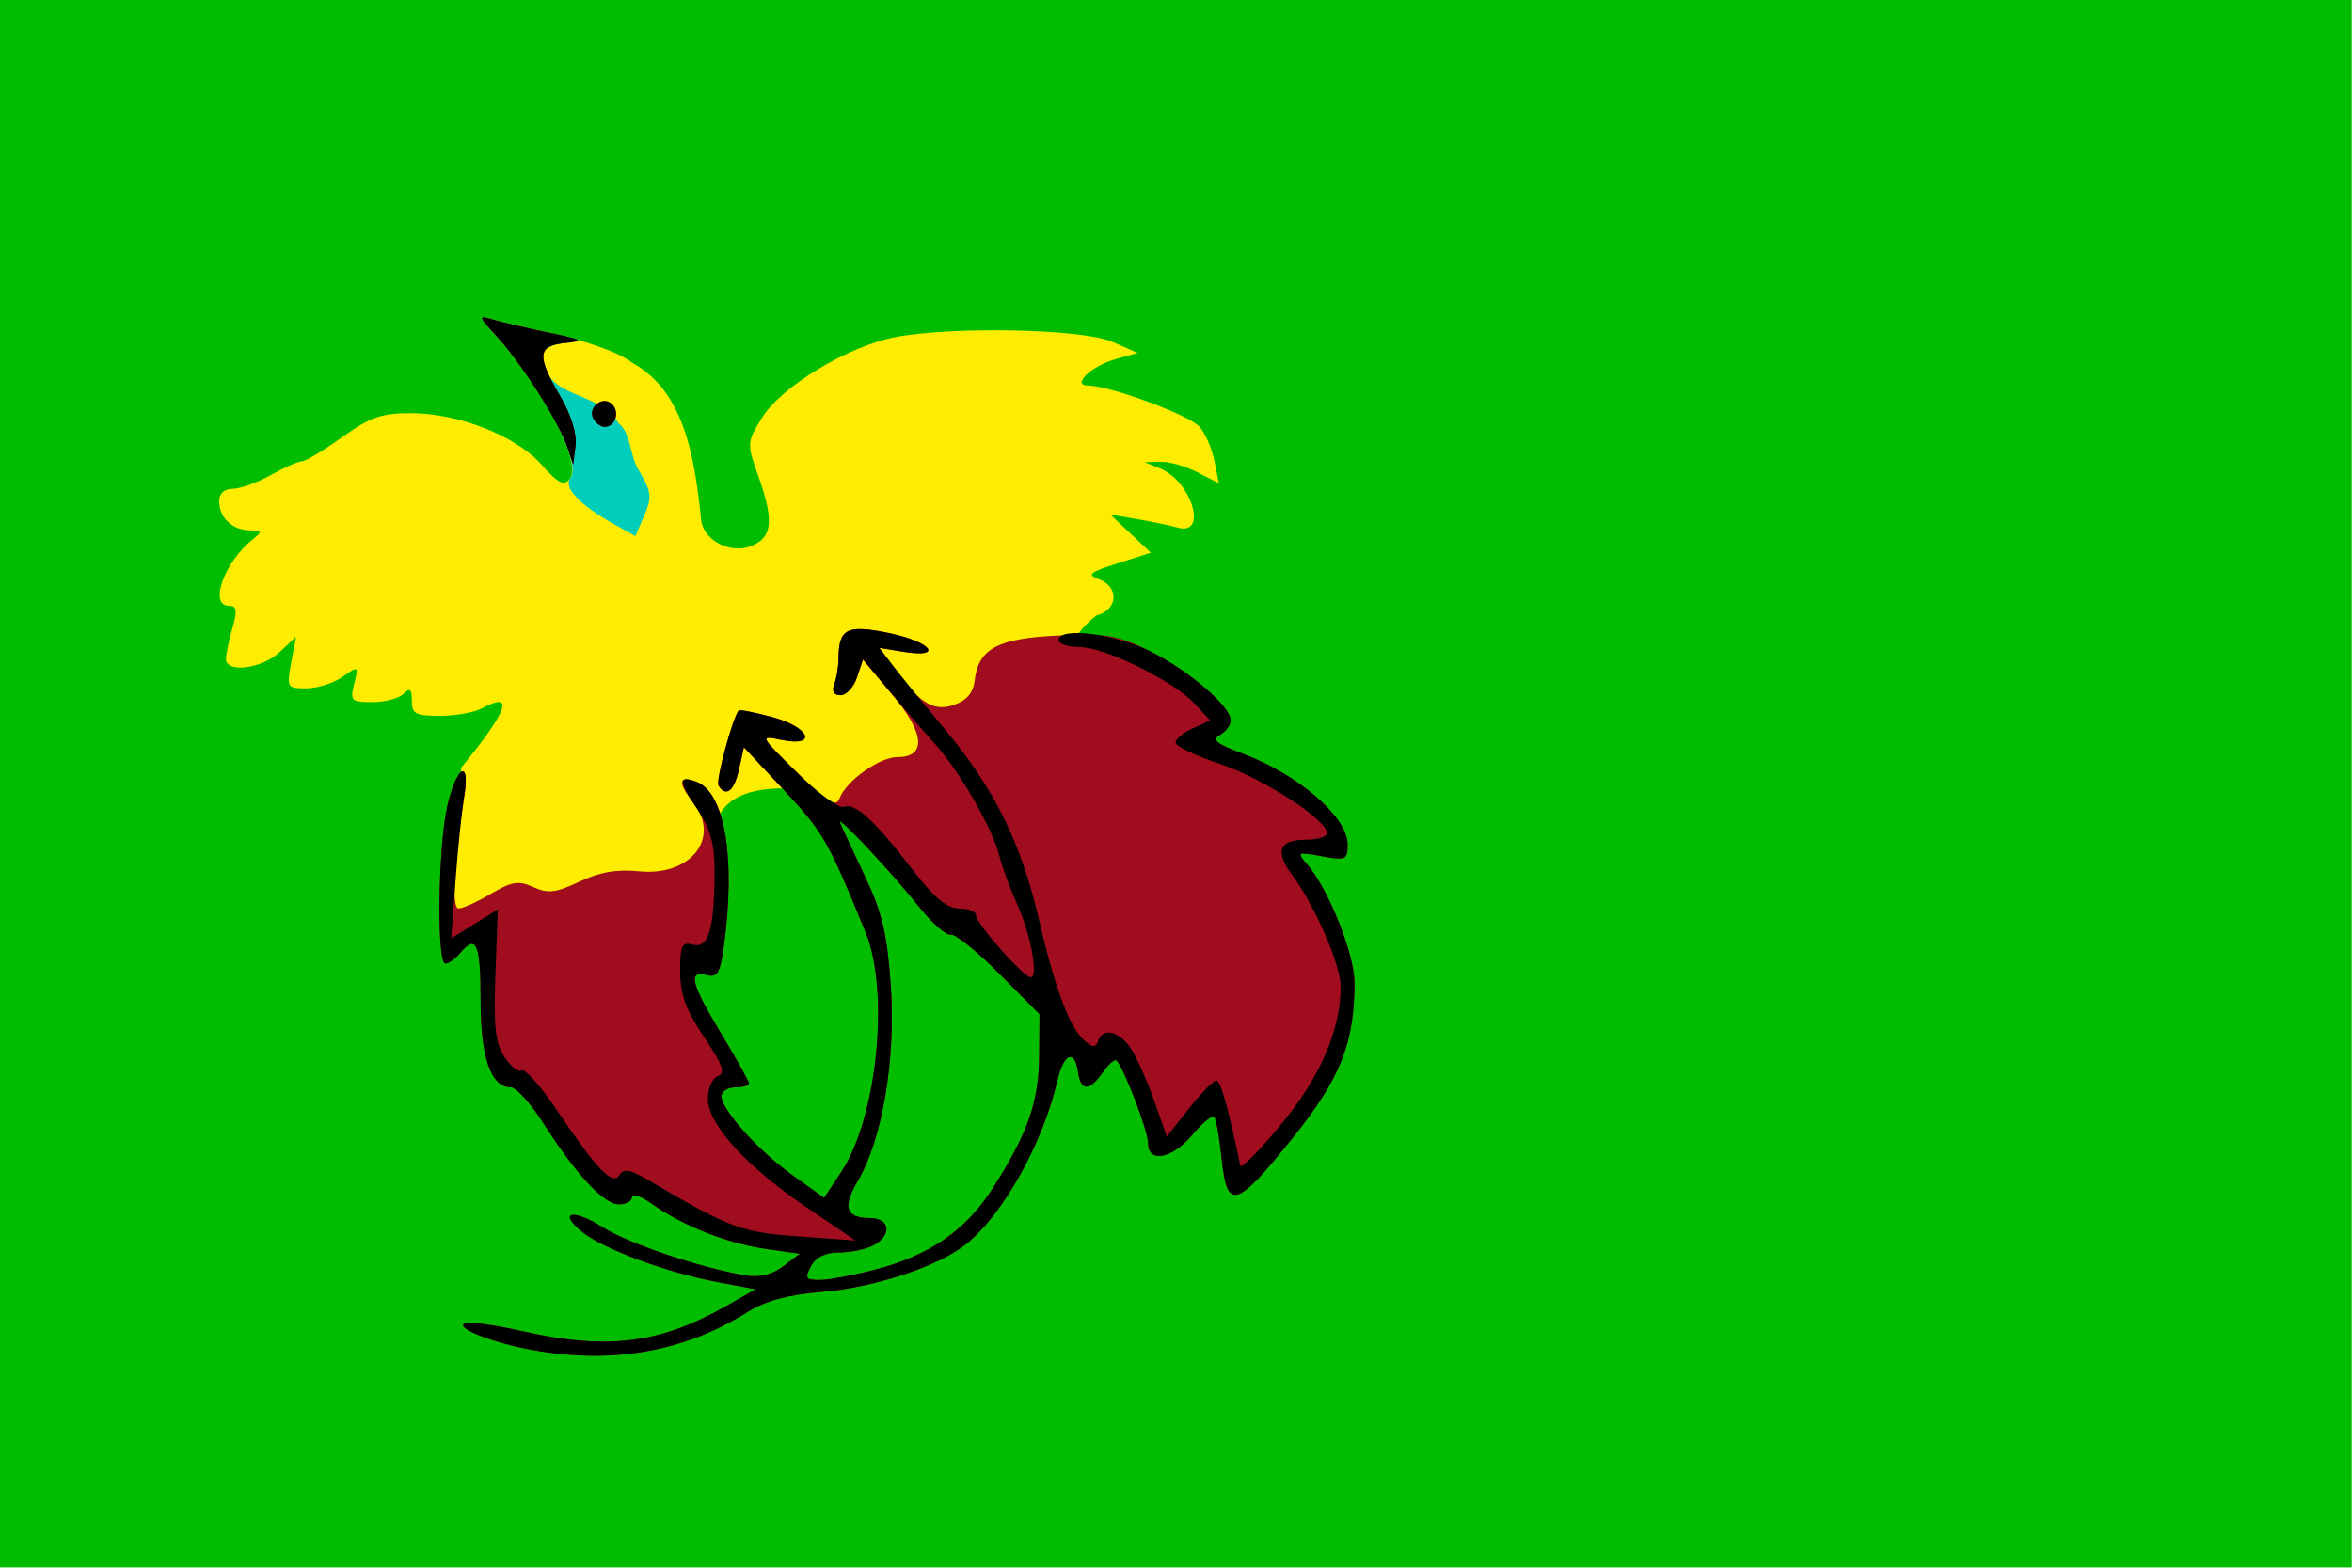 <?xml version="1.0" encoding="UTF-8" standalone="no"?>
<!-- Created with Inkscape (http://www.inkscape.org/) -->
<svg
   xmlns:dc="http://purl.org/dc/elements/1.1/"
   xmlns:cc="http://web.resource.org/cc/"
   xmlns:rdf="http://www.w3.org/1999/02/22-rdf-syntax-ns#"
   xmlns:svg="http://www.w3.org/2000/svg"
   xmlns="http://www.w3.org/2000/svg"
   xmlns:sodipodi="http://sodipodi.sourceforge.net/DTD/sodipodi-0.dtd"
   xmlns:inkscape="http://www.inkscape.org/namespaces/inkscape"
   width="600"
   height="400"
   id="svg2"
   sodipodi:version="0.32"
   inkscape:version="0.45.1"
   version="1.0"
   sodipodi:docbase="C:\Documents and Settings\Brendan!\Desktop"
   sodipodi:docname="Flag of Papua New Guinea 1965 .svg"
   inkscape:output_extension="org.inkscape.output.svg.inkscape">
  <defs
     id="defs4" />
  <sodipodi:namedview
     id="base"
     pagecolor="#ffffff"
     bordercolor="#666666"
     borderopacity="1.0"
     gridtolerance="10000"
     guidetolerance="10"
     objecttolerance="10"
     inkscape:pageopacity="0.0"
     inkscape:pageshadow="2"
     inkscape:zoom="0.5"
     inkscape:cx="328.89733"
     inkscape:cy="289.57749"
     inkscape:document-units="px"
     inkscape:current-layer="g2377"
     height="400px"
     width="600px"
     showguides="true"
     inkscape:guide-bbox="true"
     inkscape:window-width="857"
     inkscape:window-height="659"
     inkscape:window-x="87"
     inkscape:window-y="89" />
  <g
     inkscape:label="Layer 1"
     inkscape:groupmode="layer"
     id="layer1">
    <g
       id="g2377"
       transform="matrix(1.656,0,0,1.656,-224.765,-417.921)">
      <rect
         style="fill:#00bd00;fill-opacity:1;fill-rule:nonzero;stroke:none;stroke-width:10;stroke-linejoin:round;stroke-miterlimit:4;stroke-dasharray:none;stroke-opacity:1"
         id="rect2394"
         width="362.288"
         height="241.525"
         x="135.716"
         y="252.347" />
      <g
         id="g2388"
         transform="matrix(1.06,0,0,1.06,-7.535,-21.44)">
        <path
           id="path2385"
           d="M 202.189,369.88 C 209.034,361.532 210.007,358.682 205.121,361.297 C 204.027,361.883 201.302,362.362 199.066,362.362 C 195.543,362.362 195,362.068 195,360.162 C 195,358.451 194.733,358.229 193.8,359.162 C 193.14,359.822 191.106,360.362 189.281,360.362 C 186.186,360.362 186.007,360.182 186.63,357.701 C 187.289,355.076 187.266,355.062 184.926,356.701 C 183.622,357.615 181.255,358.362 179.666,358.362 C 176.87,358.362 176.8,358.242 177.477,354.612 L 178.177,350.862 L 175.774,353.112 C 173.2,355.523 168,356.187 168,354.106 C 168,353.414 168.419,351.389 168.93,349.606 C 169.67,347.026 169.568,346.362 168.43,346.362 C 165.446,346.362 167.776,339.936 171.954,336.644 C 173.305,335.579 173.242,335.422 171.45,335.394 C 168.909,335.355 167,333.539 167,331.162 C 167,330.038 167.74,329.362 168.97,329.362 C 170.053,329.362 172.542,328.462 174.5,327.362 C 176.458,326.262 178.496,325.362 179.028,325.362 C 179.56,325.362 182.188,323.787 184.867,321.862 C 188.91,318.958 190.606,318.362 194.832,318.362 C 201.773,318.362 210.193,321.679 213.862,325.858 C 216.224,328.548 217.07,328.983 217.929,327.947 C 219.774,325.725 214.326,314.97 207.559,307.473 C 204.529,304.117 204.524,304.091 207,304.799 C 208.375,305.192 211.501,305.932 213.948,306.444 C 220.083,307.729 225.202,309.532 227.079,311.069 C 234.742,315.286 236.082,325.134 237,333.322 C 237,336.862 241.545,339.211 244.909,337.411 C 247.439,336.057 247.538,333.645 245.321,327.404 C 243.679,322.781 243.692,322.597 245.903,319.02 C 248.701,314.492 258.441,308.606 265.281,307.309 C 273.681,305.716 292.51,306.12 296.782,307.985 L 300.5,309.608 L 297.376,310.481 C 293.702,311.508 290.746,314.362 293.357,314.362 C 296.392,314.362 307.925,318.621 309.449,320.306 C 310.289,321.234 311.272,323.472 311.633,325.279 L 312.29,328.564 L 309.195,326.963 C 307.492,326.083 305.064,325.391 303.8,325.426 L 301.5,325.489 L 303.692,326.372 C 308.373,328.257 310.77,336.311 306.255,334.984 C 305.29,334.701 302.7,334.159 300.5,333.779 L 296.5,333.09 L 299.456,335.87 L 302.413,338.649 L 297.587,340.19 C 293.449,341.51 293.063,341.841 294.881,342.514 C 297.859,343.616 297.615,346.991 294.5,347.773 C 286.636,353.704 281.09,374.898 273.827,379.758 C 266.563,384.619 257.581,373.145 250.089,372.913 C 241.806,372.657 237.749,375.625 238.925,383.575 C 239.802,389.508 218.059,394.323 200.378,392.523"
           style="fill:#feed00;fill-opacity:1"
           sodipodi:nodetypes="csssssssscccssssssssssssssssccsssscccssccccccscccccscsssc" />
        <path
           id="path2383"
           d="M 224.469,334.542 C 219.476,331.775 216.95,329.128 218.043,327.81 C 219.768,325.732 214.079,314.696 207.559,307.473 C 204.531,304.119 204.525,304.092 207,304.809 C 208.375,305.207 211.975,306.049 215,306.68 C 219.869,307.696 220.127,307.866 217.25,308.158 C 215.345,308.352 214,309.05 214,309.844 C 214.088,316.497 222.402,314.98 225.059,319.862 C 226.771,321.059 226.687,324.506 227.892,326.516 C 229.839,329.762 229.94,330.508 228.792,333.196 L 227.5,336.223 L 224.469,334.542 z "
           style="fill:#00cebb;fill-opacity:1"
           sodipodi:nodetypes="csssssccsccc" />
        <path
           id="path2381"
           d="M 211.5,454.336 C 206.018,453.229 201.235,451.222 202.744,450.662 C 203.429,450.407 207.118,450.911 210.942,451.781 C 223.344,454.601 231.01,453.661 240.741,448.125 L 244.983,445.712 L 239.241,444.631 C 232.061,443.279 222.803,439.833 219.791,437.392 C 216.168,434.455 218.396,433.956 222.779,436.723 C 226.543,439.099 236.954,442.607 243.519,443.712 C 245.531,444.05 247.349,443.607 248.973,442.383 L 251.408,440.546 L 246.454,439.843 C 240.899,439.055 234.383,436.483 229.956,433.331 C 228.33,432.173 227,431.707 227,432.294 C 227,432.882 226.147,433.362 225.104,433.362 C 222.916,433.362 218.944,429.1 214.146,421.603 C 212.301,418.721 210.189,416.362 209.452,416.362 C 206.494,416.362 205,412.094 205,403.64 C 205,395.406 204.377,393.998 202,396.862 C 201.315,397.687 200.36,398.362 199.878,398.362 C 198.589,398.362 198.808,381.348 200.172,375.438 C 201.525,369.576 203.512,368.503 202.627,374.112 C 201.094,383.829 200.764,390.362 201.806,390.362 C 202.4,390.362 204.513,389.402 206.502,388.229 C 209.544,386.434 210.524,386.28 212.677,387.261 C 214.791,388.224 215.954,388.085 219.368,386.461 C 222.283,385.074 224.825,384.631 228,384.958 C 235.516,385.732 239.956,380.119 235.904,374.967 C 233.585,372.019 233.76,370.949 236.394,371.96 C 240.497,373.534 242.09,383.129 240.353,395.801 C 239.812,399.753 239.406,400.44 237.853,400.034 C 235.075,399.308 235.565,401.267 240,408.621 C 242.2,412.268 244,415.502 244,415.807 C 244,416.113 243.1,416.362 242,416.362 C 240.9,416.362 240,416.935 240,417.634 C 240,419.635 245.307,425.546 250.337,429.147 L 254.925,432.433 L 257.424,428.647 C 262.626,420.766 264.486,402.488 260.964,393.862 C 255.471,380.413 254.816,379.278 248.878,372.93 L 243.256,366.921 L 242.548,370.141 C 241.857,373.291 240.659,374.237 239.577,372.487 C 239.15,371.795 241.575,362.776 242.51,361.58 C 242.632,361.425 244.816,361.856 247.365,362.537 C 252.818,363.996 254.045,366.938 248.75,365.859 C 245.504,365.198 245.506,365.203 251,370.613 C 255.531,375.076 256.617,375.731 257.167,374.334 C 258.173,371.774 262.973,368.362 265.567,368.362 C 269.832,368.362 269.553,364.877 264.842,359.29 L 260.553,354.203 L 259.693,356.783 C 259.22,358.201 258.148,359.362 257.31,359.362 C 256.331,359.362 256.003,358.796 256.393,357.78 C 256.727,356.91 257.007,355.223 257.015,354.03 C 257.046,349.659 258.236,349.062 264.37,350.335 C 270.525,351.613 272.382,354.01 266.474,353.052 L 262.947,352.479 L 264.866,355.171 C 268.622,360.441 270.808,361.815 273.78,360.776 C 275.66,360.119 276.595,359.014 276.806,357.198 C 277.343,352.595 280.16,351.091 288.994,350.687 C 296.044,350.366 297.609,350.633 302.244,352.948 C 307.921,355.783 314,360.986 314,363.009 C 314,363.698 313.289,364.66 312.421,365.146 C 311.194,365.833 311.919,366.432 315.671,367.83 C 323.856,370.88 331,377.063 331,381.096 C 331,383.275 330.717,383.401 327.25,382.766 C 323.641,382.105 323.561,382.151 325.133,383.971 C 328.201,387.524 332,397.018 332,401.132 C 332,409.881 329.944,415.061 323.068,423.639 C 314.814,433.938 313.484,434.343 312.706,426.802 C 312.385,423.694 311.889,420.917 311.602,420.631 C 311.316,420.345 309.899,421.518 308.452,423.237 C 305.472,426.778 302,427.429 302,424.445 C 302,422.693 298.498,413.527 297.414,412.443 C 297.161,412.19 296.264,412.968 295.42,414.173 C 293.457,416.975 292.223,416.954 291.82,414.112 C 291.34,410.734 289.733,411.404 288.819,415.362 C 286.702,424.535 280.854,434.972 275.45,439.223 C 271.348,442.449 262.157,445.466 254.501,446.099 C 249.621,446.502 246.362,447.392 243.741,449.038 C 234.279,454.981 223.485,456.754 211.5,454.336 z M 262.289,442.875 C 270.26,440.799 275.505,437.175 279.438,431.027 C 284.513,423.094 286.127,418.485 286.177,411.789 L 286.223,405.715 L 280.361,399.816 C 277.138,396.571 273.973,394.028 273.328,394.165 C 272.684,394.302 270.659,392.538 268.828,390.245 C 264.613,384.965 256.716,376.539 257.222,377.862 C 257.432,378.412 259.032,381.864 260.777,385.534 C 263.351,390.948 264.073,393.979 264.611,401.622 C 265.354,412.198 263.375,423.917 259.832,429.923 C 257.556,433.78 258.059,435.362 261.559,435.362 C 264.515,435.362 264.833,437.846 262.066,439.327 C 261.002,439.896 258.768,440.362 257.101,440.362 C 255.094,440.362 253.709,441.038 253,442.362 C 252.072,444.096 252.24,444.362 254.255,444.362 C 255.534,444.362 259.149,443.693 262.289,442.875 z M 217.62,323.362 C 216.409,319.733 211.139,311.396 207.577,307.473 C 204.54,304.128 204.532,304.094 207,304.809 C 208.375,305.207 211.975,306.049 215,306.68 C 219.869,307.696 220.127,307.866 217.25,308.158 C 213.259,308.564 213.131,310.023 216.57,315.892 C 218.141,318.573 219.007,321.364 218.798,323.07 L 218.454,325.862 L 217.62,323.362 z M 221.446,319.275 C 220.416,317.608 222.733,315.696 224.113,317.075 C 225.267,318.229 224.545,320.362 223,320.362 C 222.515,320.362 221.816,319.873 221.446,319.275 z "
           style="fill:#9f0d1e;fill-opacity:1" />
        <path
           id="path2379"
           d="M 211.5,454.336 C 206.018,453.229 201.235,451.222 202.744,450.662 C 203.429,450.407 207.118,450.911 210.942,451.781 C 223.344,454.601 231.01,453.661 240.741,448.125 L 244.983,445.712 L 239.241,444.631 C 232.061,443.279 222.803,439.833 219.791,437.392 C 216.168,434.455 218.396,433.956 222.779,436.723 C 226.543,439.099 236.954,442.607 243.519,443.712 C 245.531,444.05 247.349,443.607 248.973,442.383 L 251.408,440.546 L 246.454,439.843 C 240.899,439.055 234.383,436.483 229.956,433.331 C 228.33,432.173 227,431.707 227,432.294 C 227,432.882 226.147,433.362 225.104,433.362 C 222.916,433.362 218.944,429.1 214.146,421.603 C 212.301,418.721 210.189,416.362 209.452,416.362 C 206.494,416.362 205,412.094 205,403.64 C 205,395.406 204.377,393.998 202,396.862 C 201.315,397.687 200.36,398.362 199.878,398.362 C 198.589,398.362 198.808,381.348 200.172,375.438 C 201.525,369.576 203.53,368.48 202.598,374.112 C 202.257,376.175 201.697,381.649 201.355,386.277 L 200.732,394.691 L 204.116,392.598 L 207.5,390.506 L 207.153,399.961 C 206.877,407.47 207.143,409.931 208.446,411.921 C 209.349,413.299 210.478,414.185 210.954,413.891 C 211.43,413.596 213.717,416.17 216.037,419.609 C 221.945,428.37 224.173,430.693 225.165,429.123 C 225.784,428.144 226.694,428.291 229.231,429.777 C 241.337,436.87 242.765,437.407 251.156,438.023 L 259.5,438.635 L 252.5,433.894 C 243.663,427.909 238.07,421.796 238.03,418.081 C 238.013,416.539 238.652,415.049 239.464,414.738 C 240.622,414.293 240.204,413.102 237.464,409.032 C 234.822,405.11 234,402.849 234,399.509 C 234,395.699 234.247,395.194 235.899,395.626 C 238.132,396.209 239,393.2 239,384.877 C 239,380.914 238.38,378.728 236.451,375.884 C 233.726,371.869 233.712,370.931 236.394,371.96 C 240.497,373.534 242.09,383.129 240.353,395.801 C 239.812,399.753 239.406,400.44 237.853,400.034 C 235.075,399.308 235.565,401.267 240,408.621 C 242.2,412.268 244,415.502 244,415.807 C 244,416.113 243.1,416.362 242,416.362 C 240.9,416.362 240,416.935 240,417.634 C 240,419.635 245.307,425.546 250.337,429.147 L 254.925,432.433 L 257.424,428.647 C 262.626,420.766 264.486,402.488 260.964,393.862 C 255.471,380.413 254.816,379.278 248.878,372.93 L 243.256,366.921 L 242.548,370.141 C 241.857,373.291 240.659,374.237 239.577,372.487 C 239.15,371.795 241.575,362.776 242.51,361.58 C 242.632,361.425 244.816,361.856 247.365,362.537 C 252.818,363.996 254.045,366.938 248.75,365.859 C 245.502,365.197 245.504,365.2 251,370.628 C 254.025,373.616 257.079,375.849 257.787,375.59 C 259.446,374.984 262.165,377.464 267.68,384.612 C 270.935,388.831 272.767,390.362 274.558,390.362 C 275.901,390.362 277,390.811 277,391.359 C 277,392.534 283.907,400.362 284.943,400.362 C 286.116,400.362 284.958,394.147 282.962,389.723 C 281.934,387.446 280.778,384.296 280.393,382.723 C 279.409,378.707 274.612,370.4 270.915,366.311 C 269.2,364.414 266.172,360.899 264.186,358.5 L 260.575,354.137 L 259.704,356.75 C 259.225,358.187 258.148,359.362 257.31,359.362 C 256.331,359.362 256.003,358.796 256.393,357.78 C 256.727,356.91 257.007,355.223 257.015,354.03 C 257.046,349.659 258.236,349.062 264.37,350.335 C 270.525,351.613 272.382,354.01 266.474,353.052 L 262.947,352.479 L 265.013,355.171 C 266.149,356.651 269.52,360.787 272.504,364.362 C 279.621,372.889 283.553,380.835 286.113,391.862 C 288.5,402.148 290.644,407.825 292.817,409.618 C 294.02,410.611 294.41,410.61 294.746,409.612 C 295.422,407.604 297.827,408.168 299.504,410.729 C 300.357,412.03 301.88,415.437 302.888,418.299 L 304.72,423.503 L 307.944,419.433 C 309.717,417.194 311.508,415.362 311.924,415.362 C 312.541,415.362 313.656,419.329 315.412,427.762 C 315.516,428.257 318.16,425.578 321.288,421.809 C 326.996,414.932 330.012,407.966 329.99,401.708 C 329.979,398.52 326.288,390.023 322.955,385.515 C 320.358,382.003 321.028,380.362 325.059,380.362 C 326.677,380.362 328,379.933 328,379.408 C 328,377.455 318.654,371.41 312.434,369.34 C 308.895,368.163 306,366.776 306,366.259 C 306,365.742 307.132,364.803 308.516,364.173 L 311.033,363.026 L 308.766,360.594 C 305.652,357.252 295.71,352.362 292.029,352.362 C 290.363,352.362 289,351.912 289,351.362 C 289,349.393 297.081,350.369 302.283,352.967 C 307.926,355.785 314,360.991 314,363.009 C 314,363.698 313.289,364.66 312.421,365.146 C 311.194,365.833 311.919,366.432 315.671,367.83 C 323.856,370.88 331,377.063 331,381.096 C 331,383.275 330.717,383.401 327.25,382.766 C 323.641,382.105 323.561,382.151 325.133,383.971 C 328.201,387.524 332,397.018 332,401.132 C 332,409.881 329.944,415.061 323.068,423.639 C 314.814,433.938 313.484,434.343 312.706,426.802 C 312.385,423.694 311.889,420.917 311.602,420.631 C 311.316,420.345 309.899,421.518 308.452,423.237 C 305.472,426.778 302,427.429 302,424.445 C 302,422.693 298.498,413.527 297.414,412.443 C 297.161,412.19 296.264,412.968 295.42,414.173 C 293.457,416.975 292.223,416.954 291.82,414.112 C 291.34,410.734 289.733,411.404 288.819,415.362 C 286.702,424.535 280.854,434.972 275.45,439.223 C 271.348,442.449 262.157,445.466 254.501,446.099 C 249.621,446.502 246.362,447.392 243.741,449.038 C 234.279,454.981 223.485,456.754 211.5,454.336 z M 262.289,442.875 C 270.26,440.799 275.505,437.175 279.438,431.027 C 284.513,423.094 286.127,418.485 286.177,411.789 L 286.223,405.715 L 280.361,399.816 C 277.138,396.571 273.973,394.028 273.328,394.165 C 272.684,394.302 270.659,392.538 268.828,390.245 C 264.613,384.965 256.716,376.539 257.222,377.862 C 257.432,378.412 259.032,381.864 260.777,385.534 C 263.351,390.948 264.073,393.979 264.611,401.622 C 265.354,412.198 263.375,423.917 259.832,429.923 C 257.556,433.78 258.059,435.362 261.559,435.362 C 264.515,435.362 264.833,437.846 262.066,439.327 C 261.002,439.896 258.768,440.362 257.101,440.362 C 255.094,440.362 253.709,441.038 253,442.362 C 252.072,444.096 252.24,444.362 254.255,444.362 C 255.534,444.362 259.149,443.693 262.289,442.875 z M 217.62,323.362 C 216.409,319.733 211.139,311.396 207.577,307.473 C 204.54,304.128 204.532,304.094 207,304.809 C 208.375,305.207 211.975,306.049 215,306.68 C 219.869,307.696 220.127,307.866 217.25,308.158 C 213.259,308.564 213.131,310.023 216.57,315.892 C 218.141,318.573 219.007,321.364 218.798,323.07 L 218.454,325.862 L 217.62,323.362 z M 221.446,319.275 C 220.416,317.608 222.733,315.696 224.113,317.075 C 225.267,318.229 224.545,320.362 223,320.362 C 222.515,320.362 221.816,319.873 221.446,319.275 z "
           style="fill:#000000" />
      </g>
    </g>
  </g>
</svg>
